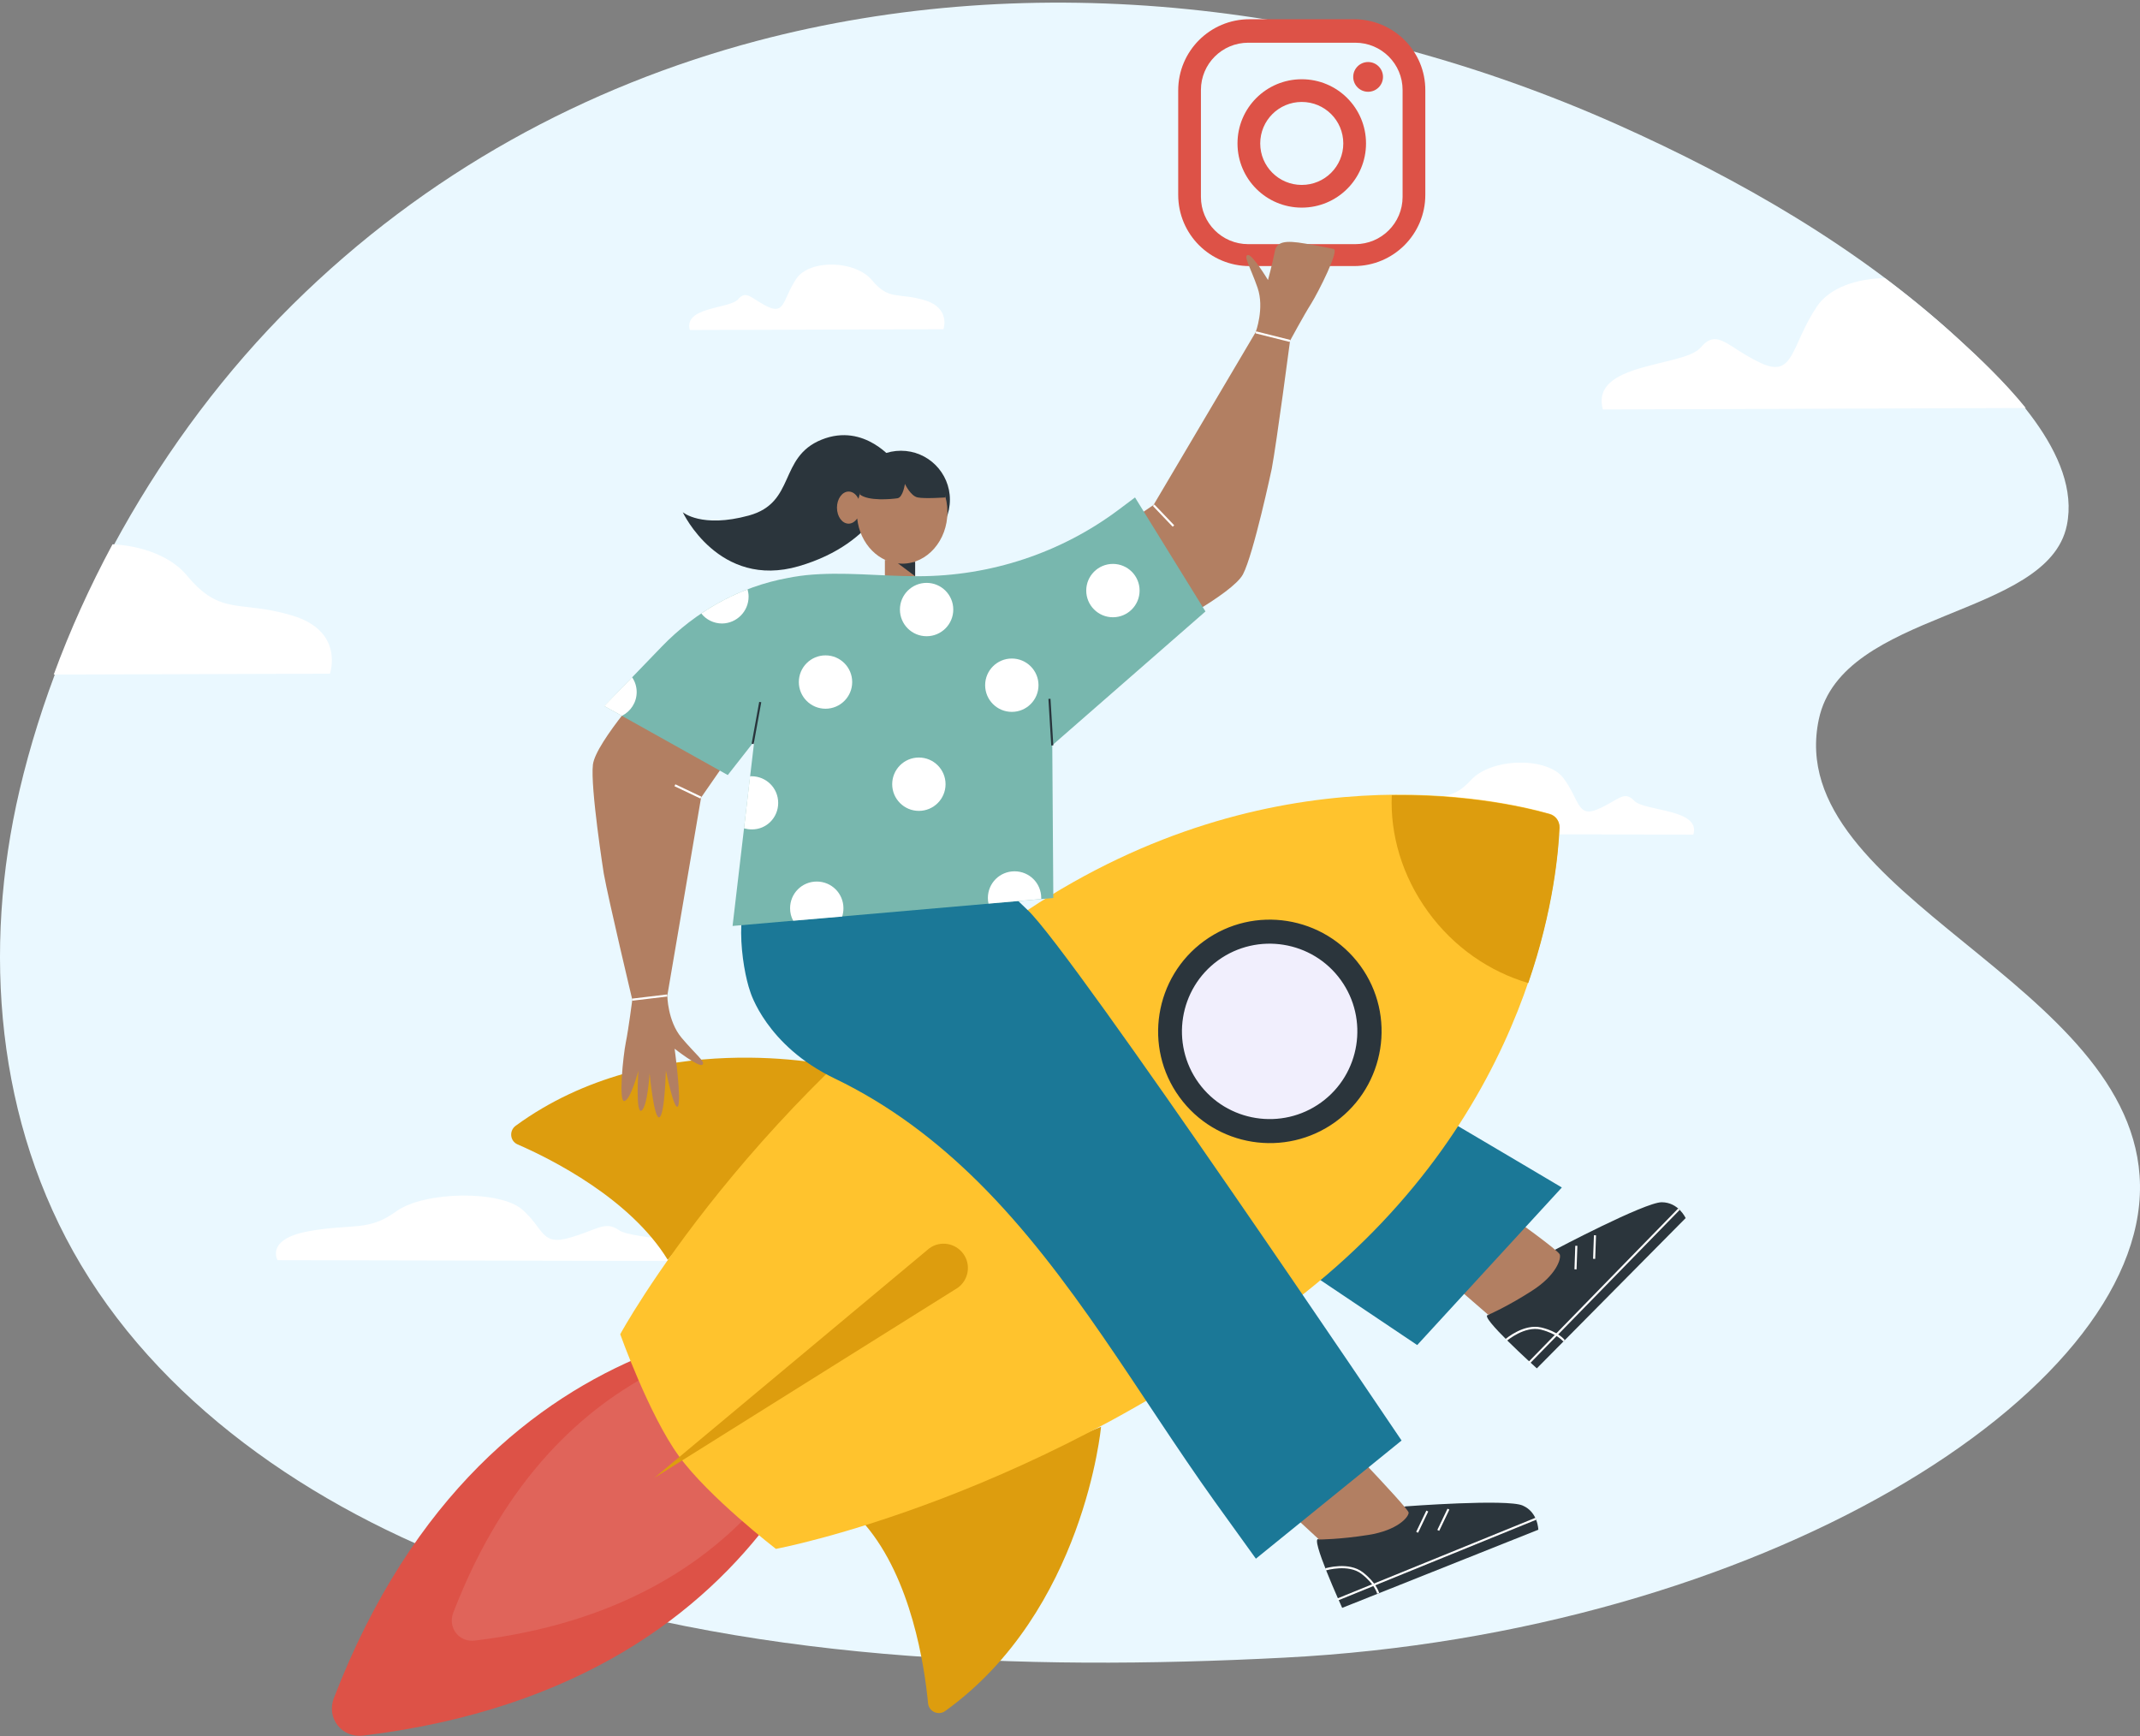 <svg width="445" height="361" viewBox="0 0 445 361" fill="none" xmlns="http://www.w3.org/2000/svg">
<rect x="0" y="0" width="445" height="361" fill="#808080" stroke="none"/>
<path d="M378.211 149.584C383.022 126.831 425.841 128.565 429.785 109.236C432.818 94.544 416.783 79.245 406.772 70.057C386.576 51.552 361.742 37.25 336.302 25.895C279.051 0.368 215.04 -6.739 157.356 8.516C121.774 17.964 88.576 35.906 60.84 63.34C33.189 90.73 12.69 127.612 4.065 164.32C-3.692 197.431 -0.832 233.445 16.85 263.046C35.096 293.6 67.644 315.183 102.792 327.448C154.408 345.477 212.439 347.514 266.96 344.697C366.033 339.626 445.603 289.829 444.997 246.404C444.346 204.235 370.41 186.379 378.211 149.584Z" fill="#EAF8FF"/>
<path d="M281.556 4H259.829C251.627 4 245 10.619 245 18.812V40.515C245 48.707 251.627 55.327 259.829 55.327H281.556C289.759 55.327 296.385 48.707 296.385 40.515V18.812C296.44 10.619 289.759 4 281.556 4ZM291.66 40.949C291.66 46.374 287.26 50.769 281.828 50.769H259.557C254.126 50.769 249.726 46.374 249.726 40.949V18.703C249.726 13.278 254.126 8.883 259.557 8.883H281.828C287.26 8.883 291.66 13.278 291.66 18.703V40.949Z" fill="#DD5247"/>
<path d="M270.693 16.479C263.305 16.479 257.33 22.447 257.33 29.826C257.33 37.205 263.305 43.173 270.693 43.173C278.08 43.173 284.055 37.205 284.055 29.826C284.055 22.447 278.08 16.479 270.693 16.479ZM270.693 38.453C265.913 38.453 262.056 34.601 262.056 29.826C262.056 25.052 265.913 21.199 270.693 21.199C275.473 21.199 279.329 25.052 279.329 29.826C279.329 34.601 275.473 38.453 270.693 38.453Z" fill="#DD5247"/>
<path d="M284.49 19.083C286.2 19.083 287.586 17.699 287.586 15.991C287.586 14.283 286.2 12.898 284.49 12.898C282.78 12.898 281.393 14.283 281.393 15.991C281.393 17.699 282.78 19.083 284.49 19.083Z" fill="#DD5247"/>
<path d="M145.612 262.217L57.721 262.044C57.721 262.044 55.12 257.666 64.222 256.019C73.323 254.373 76.53 256.15 82.381 251.902C88.231 247.655 104.094 247.482 108.644 251.556C113.195 255.586 112.545 259.053 118.352 257.406C124.203 255.759 125.806 253.766 128.71 255.803C131.657 257.84 147.866 257.32 145.612 262.217Z" fill="white"/>
<path d="M352.118 173.56L287.803 173.387C287.803 173.387 285.896 168.576 292.57 166.756C299.244 164.936 301.585 166.886 305.875 162.206C310.166 157.525 321.781 157.352 325.118 161.816C328.455 166.279 327.978 170.093 332.225 168.273C336.516 166.453 337.686 164.243 339.81 166.496C341.89 168.75 353.765 168.143 352.118 173.56Z" fill="white"/>
<path d="M185.964 95.932C185.964 95.932 179.853 87.784 170.838 91.425C161.824 95.065 165.551 104.513 155.713 107.2C145.875 109.887 141.975 106.507 141.975 106.507C141.975 106.507 149.472 122.586 166.114 117.732C182.757 112.878 185.53 100.959 185.53 100.959L185.964 95.932Z" fill="#2B353C"/>
<path d="M323.259 259.921C323.259 259.921 342.025 249.996 345.535 249.996C349.046 249.996 350.519 253.29 350.519 253.29L319.575 284.537C319.575 284.537 307.18 273.399 309.477 273.442L323.259 259.921Z" fill="#2B353C"/>
<path d="M314.59 253.254C314.59 253.254 323.994 259.971 324.341 260.838C324.688 261.705 323.648 265.172 318.534 268.423C313.42 271.716 309.476 273.407 309.476 273.407L303.625 268.336L314.59 253.254Z" fill="#B27F62"/>
<path d="M318.102 283.541L317.799 283.238L348.96 251.297L349.263 251.6L318.102 283.541Z" fill="white"/>
<path d="M331.447 256.86L331.275 261.754L331.709 261.769L331.881 256.875L331.447 256.86Z" fill="white"/>
<path d="M327.572 259.043L327.4 263.938L327.834 263.953L328.006 259.058L327.572 259.043Z" fill="white"/>
<path d="M325.079 278.95C325.079 278.95 323.822 277.347 320.442 276.48C317.061 275.656 313.421 278.733 313.378 278.777L313.074 278.43C313.248 278.3 316.931 275.18 320.529 276.046C324.082 276.913 325.339 278.603 325.383 278.647L325.079 278.95Z" fill="white"/>
<path d="M292.274 313.236C292.274 313.236 313.423 311.632 316.63 313.062C319.837 314.449 319.881 318.09 319.881 318.09L279.099 334.342C279.099 334.342 272.165 319.13 274.245 320.083L292.274 313.236Z" fill="#2B353C"/>
<path d="M273.634 293.645C273.634 293.645 292.92 313.58 292.92 314.534C292.92 315.487 290.58 318.218 284.556 319.171C278.575 320.125 274.285 320.125 274.285 320.125L262.93 309.637L273.634 293.645Z" fill="#B27F62"/>
<path d="M319.284 315.613L278.02 332.414L278.183 332.815L319.447 316.015L319.284 315.613Z" fill="white"/>
<path d="M300.998 313.719L298.885 318.137L299.276 318.324L301.389 313.906L300.998 313.719Z" fill="white"/>
<path d="M296.603 314.113L294.49 318.531L294.881 318.718L296.994 314.3L296.603 314.113Z" fill="white"/>
<path d="M286.375 331.397C286.375 331.397 285.899 329.404 283.125 327.28C280.395 325.157 275.801 326.543 275.714 326.543L275.584 326.11C275.801 326.067 280.438 324.68 283.385 326.934C286.289 329.187 286.765 331.224 286.809 331.267L286.375 331.397Z" fill="white"/>
<path d="M217.252 195.137C217.252 195.137 238.705 197.78 252.963 205.235C266.225 212.126 324.776 246.927 324.776 246.927L294.699 279.691L226.656 234.012L217.555 204.758L217.252 195.137Z" fill="#1B7897"/>
<path d="M75.493 360.904C120.652 355.443 146.266 335.074 160.697 315.484L134.347 281.637C111.768 290.825 85.764 310.674 69.425 353.103C67.822 357.263 71.072 361.424 75.493 360.904Z" fill="#DD5247"/>
<g opacity="0.32">
<path opacity="0.32" d="M98.764 341.141C128.625 337.544 146.957 325.106 158.182 312.147L136.903 284.844C121.604 292.515 105.048 307.25 94.257 335.334C93.044 338.454 95.471 341.575 98.764 341.141Z" fill="white"/>
</g>
<path d="M173.482 221.663C173.482 221.663 135.95 213.082 107.217 234.102C105.83 235.142 106.047 237.265 107.607 237.959C114.801 241.079 131.097 249.314 138.854 261.969L173.482 221.663Z" fill="#DD9D0E"/>
<path d="M228.956 296.68C228.956 296.68 225.489 334.991 196.539 355.794C195.152 356.791 193.158 355.924 192.985 354.191C192.248 346.39 189.518 328.317 179.896 317.049L228.956 296.68Z" fill="#DD9D0E"/>
<path d="M271.383 268.812C319.186 230.934 323.823 182.785 324.256 172.036C324.3 170.736 323.476 169.566 322.219 169.219C311.861 166.272 264.535 155.524 213.698 189.242C156.144 227.38 128.971 277.437 128.971 277.437C128.971 277.437 134.951 294.209 141.149 302.747C147.303 311.241 161.345 322.076 161.345 322.076C161.345 322.076 217.252 311.718 271.383 268.812Z" fill="#FFC32D"/>
<path d="M200.308 260.704C198.662 258.45 195.498 257.93 193.244 259.577L136.08 307.294L199.182 267.768C201.435 266.121 201.955 262.958 200.308 260.704Z" fill="#DD9D0E"/>
<path d="M264.06 235.182C275.501 235.182 284.776 225.907 284.776 214.466C284.776 203.025 275.501 193.75 264.06 193.75C252.619 193.75 243.344 203.025 243.344 214.466C243.344 225.907 252.619 235.182 264.06 235.182Z" fill="#F1EFFD"/>
<path d="M245.25 228.117C237.709 217.759 240.049 203.197 250.407 195.656C260.765 188.115 275.327 190.456 282.868 200.814C290.409 211.172 288.069 225.734 277.711 233.275C267.31 240.816 252.748 238.475 245.25 228.117ZM278.794 203.761C272.9 195.613 261.459 193.793 253.311 199.687C245.163 205.581 243.343 217.022 249.237 225.17C255.131 233.318 266.573 235.138 274.721 229.244C282.868 223.35 284.689 211.908 278.794 203.761Z" fill="#2B353C"/>
<path d="M296.952 189.59C302.369 197.044 309.824 202.071 317.798 204.412C323.085 189.07 324.082 176.891 324.299 172.124C324.342 170.824 323.519 169.654 322.262 169.307C317.668 168.007 305.706 165.147 289.411 165.363C289.064 173.511 291.534 182.135 296.952 189.59Z" fill="#DD9D0E"/>
<path d="M265.491 273.36C265.058 273.187 264.668 273.013 264.234 272.84C252.273 267.856 240.614 261.052 231.687 251.517C223.149 242.373 217.775 230.931 214.048 219.1C211.317 210.432 209.194 201.417 208.977 192.359C207.59 193.313 206.203 194.31 204.816 195.306C205.38 203.671 207.373 211.992 209.844 219.966C213.744 232.535 219.508 244.756 228.566 254.421C237.624 264.085 249.282 271.106 261.417 276.307C262.804 275.354 264.148 274.357 265.491 273.36Z" fill="white"/>
<path d="M203.47 245.844C222.842 265.087 236.754 290.093 252.573 312.196C255.433 316.183 258.294 320.171 261.154 324.114L291.448 299.541C291.448 299.541 223.102 198.041 213.698 189.243C201.736 178.019 191.422 162.98 158.007 182.829C152.07 186.383 154.237 201.248 156.014 206.232C156.014 206.232 159.307 217.414 173.566 224.261C185.007 229.765 194.759 237.22 203.47 245.844Z" fill="#1B7897"/>
<path d="M263.669 58.23C263.669 58.23 260.419 52.813 259.465 53.03C258.512 53.246 260.029 55.587 261.502 59.834C262.976 64.081 261.112 69.065 261.112 69.065L239.876 104.993L233.332 109.457L227.871 122.329L240.526 131.647C240.526 131.647 256.215 123.629 258.468 119.425C260.679 115.221 264.449 97.496 264.449 97.496C265.489 91.948 268.263 70.842 268.263 70.842C268.263 70.842 271.167 65.468 272.684 63.084C274.157 60.701 278.578 51.99 277.321 51.773C277.321 51.773 275.457 51.34 271.383 50.646C267.31 49.953 265.403 50.169 265.056 52.423C264.623 54.72 263.669 58.23 263.669 58.23Z" fill="#B27F62"/>
<path d="M240.04 104.904L239.727 105.203L243.855 109.53L244.169 109.231L240.04 104.904Z" fill="white"/>
<path d="M261.195 68.9L261.09 69.32L268.194 71.102L268.3 70.681L261.195 68.9Z" fill="white"/>
<path d="M150.293 159.347L145.786 165.847L138.765 207.019C138.765 207.019 138.809 212.307 141.712 215.774C144.616 219.241 146.826 220.845 146.046 221.408C145.266 221.971 140.282 218.071 140.282 218.071C140.282 218.071 141.756 228.862 140.976 230.032C140.195 231.203 138.462 222.578 138.462 222.578C138.462 222.578 138.245 231.809 137.118 232.329C135.992 232.85 135.081 223.185 135.081 223.185C135.081 223.185 134.648 230.206 133.391 230.943C132.134 231.679 132.741 222.665 132.741 222.665C132.741 222.665 131.138 228.732 129.837 228.949C128.581 229.209 129.577 219.501 130.141 216.727C130.704 213.954 131.484 207.886 131.484 207.886C131.484 207.886 126.544 187.17 125.547 181.623C125.547 181.623 122.73 163.724 123.293 159C123.857 154.276 135.688 141.188 135.688 141.188L150.857 145.391L150.293 159.347Z" fill="#B27F62"/>
<path d="M140.436 163.089L140.25 163.48L145.651 166.05L145.837 165.658L140.436 163.089Z" fill="white"/>
<path d="M138.702 206.788L131.43 207.656L131.481 208.087L138.753 207.218L138.702 206.788Z" fill="white"/>
<path d="M187.345 114.096C192.97 114.096 197.529 109.536 197.529 103.911C197.529 98.286 192.97 93.727 187.345 93.727C181.72 93.727 177.16 98.286 177.16 103.911C177.16 109.536 181.72 114.096 187.345 114.096Z" fill="#2B353C"/>
<path d="M184.008 116.434V120.637H190.292V116.824L184.008 116.434Z" fill="#B27F62"/>
<path d="M185.963 116.57L190.297 119.821V116.83L185.963 116.57Z" fill="#2B353C"/>
<path d="M187.608 95.758C183.231 95.758 179.59 99.138 178.507 103.732C178.073 102.822 177.337 102.215 176.47 102.215C175.126 102.215 174.043 103.732 174.043 105.552C174.043 107.416 175.126 108.89 176.47 108.89C177.163 108.89 177.813 108.456 178.247 107.806C178.81 113.093 182.797 117.211 187.608 117.211C192.809 117.211 197.013 112.4 197.013 106.463C197.013 100.568 192.809 95.758 187.608 95.758Z" fill="#B27F62"/>
<path d="M125.68 146.82L137.598 134.468C144.706 127.101 153.85 121.987 163.905 120.166C164.295 120.08 164.685 120.036 165.075 119.95C165.898 119.82 166.765 119.69 167.589 119.603C175.216 118.823 183.017 119.82 190.688 119.82C190.775 119.82 190.818 119.82 190.905 119.82C205.987 119.82 220.679 114.966 232.727 105.908L236.021 103.438L250.669 127.144L218.815 154.968L219.032 186.735L152.333 192.543L156.84 154.144L151.336 161.165L125.68 146.82Z" fill="#78B7AE"/>
<path d="M178.768 102.788C179.418 98.238 183.622 95.117 187.695 95.117C191.986 95.117 196.103 98.714 196.623 103.438C196.623 103.438 192.289 103.742 190.816 103.438C189.342 103.135 188.172 100.621 188.172 100.621C188.172 100.621 187.782 103.438 186.612 103.612C185.398 103.785 180.544 104.262 178.768 102.788Z" fill="#2B353C"/>
<path d="M157.873 145.949L156.297 154.648L156.723 154.726L158.3 146.026L157.873 145.949Z" fill="#28353C"/>
<path d="M218.444 145.302L218.012 145.328L218.6 155.019L219.032 154.992L218.444 145.302Z" fill="#28353C"/>
<path d="M155.666 124.06C155.666 123.54 155.579 123.02 155.449 122.543C152.069 123.843 148.819 125.533 145.828 127.57C146.825 128.827 148.385 129.651 150.162 129.651C153.196 129.607 155.666 127.137 155.666 124.06Z" fill="white"/>
<path d="M171.661 147.372C174.724 147.372 177.208 144.888 177.208 141.825C177.208 138.761 174.724 136.277 171.661 136.277C168.597 136.277 166.113 138.761 166.113 141.825C166.113 144.888 168.597 147.372 171.661 147.372Z" fill="white"/>
<path d="M192.68 132.298C195.744 132.298 198.228 129.814 198.228 126.751C198.228 123.687 195.744 121.203 192.68 121.203C189.616 121.203 187.133 123.687 187.133 126.751C187.133 129.814 189.616 132.298 192.68 132.298Z" fill="white"/>
<path d="M210.403 148.028C213.467 148.028 215.95 145.545 215.95 142.481C215.95 139.417 213.467 136.934 210.403 136.934C207.339 136.934 204.855 139.417 204.855 142.481C204.855 145.545 207.339 148.028 210.403 148.028Z" fill="white"/>
<path d="M191.075 168.614C194.138 168.614 196.622 166.131 196.622 163.067C196.622 160.003 194.138 157.52 191.075 157.52C188.011 157.52 185.527 160.003 185.527 163.067C185.527 166.131 188.011 168.614 191.075 168.614Z" fill="white"/>
<path d="M161.82 166.961C161.82 163.884 159.35 161.414 156.273 161.414C156.186 161.414 156.056 161.414 155.97 161.414L154.713 172.249C155.233 172.379 155.753 172.466 156.316 172.466C159.35 172.509 161.82 170.039 161.82 166.961Z" fill="white"/>
<path d="M175.388 188.856C175.388 185.779 172.917 183.309 169.84 183.309C166.763 183.309 164.293 185.779 164.293 188.856C164.293 189.809 164.51 190.676 164.943 191.456L175.128 190.59C175.301 190.026 175.388 189.463 175.388 188.856Z" fill="white"/>
<path d="M216.517 186.727C216.517 183.65 214.046 181.18 210.969 181.18C207.892 181.18 205.422 183.65 205.422 186.727C205.422 187.117 205.465 187.507 205.552 187.897L216.517 186.944C216.517 186.9 216.517 186.814 216.517 186.727Z" fill="white"/>
<path d="M129.317 148.85C131.137 147.94 132.394 146.076 132.394 143.909C132.394 142.782 132.047 141.699 131.44 140.832L125.633 146.813L129.317 148.85Z" fill="white"/>
<path d="M231.424 128.353C234.488 128.353 236.972 125.869 236.972 122.805C236.972 119.741 234.488 117.258 231.424 117.258C228.361 117.258 225.877 119.741 225.877 122.805C225.877 125.869 228.361 128.353 231.424 128.353Z" fill="white"/>
<path d="M421.248 84.836C416.741 79.289 411.454 74.305 407.206 70.448C402.352 66.027 397.238 61.823 391.951 57.836C386.014 57.923 380.379 59.873 377.822 63.73C372.362 71.834 373.142 78.769 366.121 75.475C359.1 72.181 357.15 68.151 353.639 72.268C350.129 76.385 330.583 75.258 333.313 85.139L421.248 84.836Z" fill="white"/>
<path d="M60.799 128.002C49.877 124.708 45.977 128.218 38.913 119.724C35.576 115.65 29.465 113.483 23.397 113.18C18.673 121.978 14.556 131.035 11.176 140.267L68.6 140.093C68.6 140.093 71.72 131.295 60.799 128.002Z" fill="white"/>
<path d="M143.444 68.627L196.187 68.454C196.187 68.454 197.747 64.076 192.287 62.43C186.826 60.783 184.876 62.56 181.365 58.312C177.855 54.065 168.32 53.892 165.59 57.966C162.859 61.996 163.249 65.463 159.739 63.816C156.229 62.17 155.275 60.176 153.498 62.213C151.808 64.25 142.1 63.73 143.444 68.627Z" fill="white"/>
</svg>
